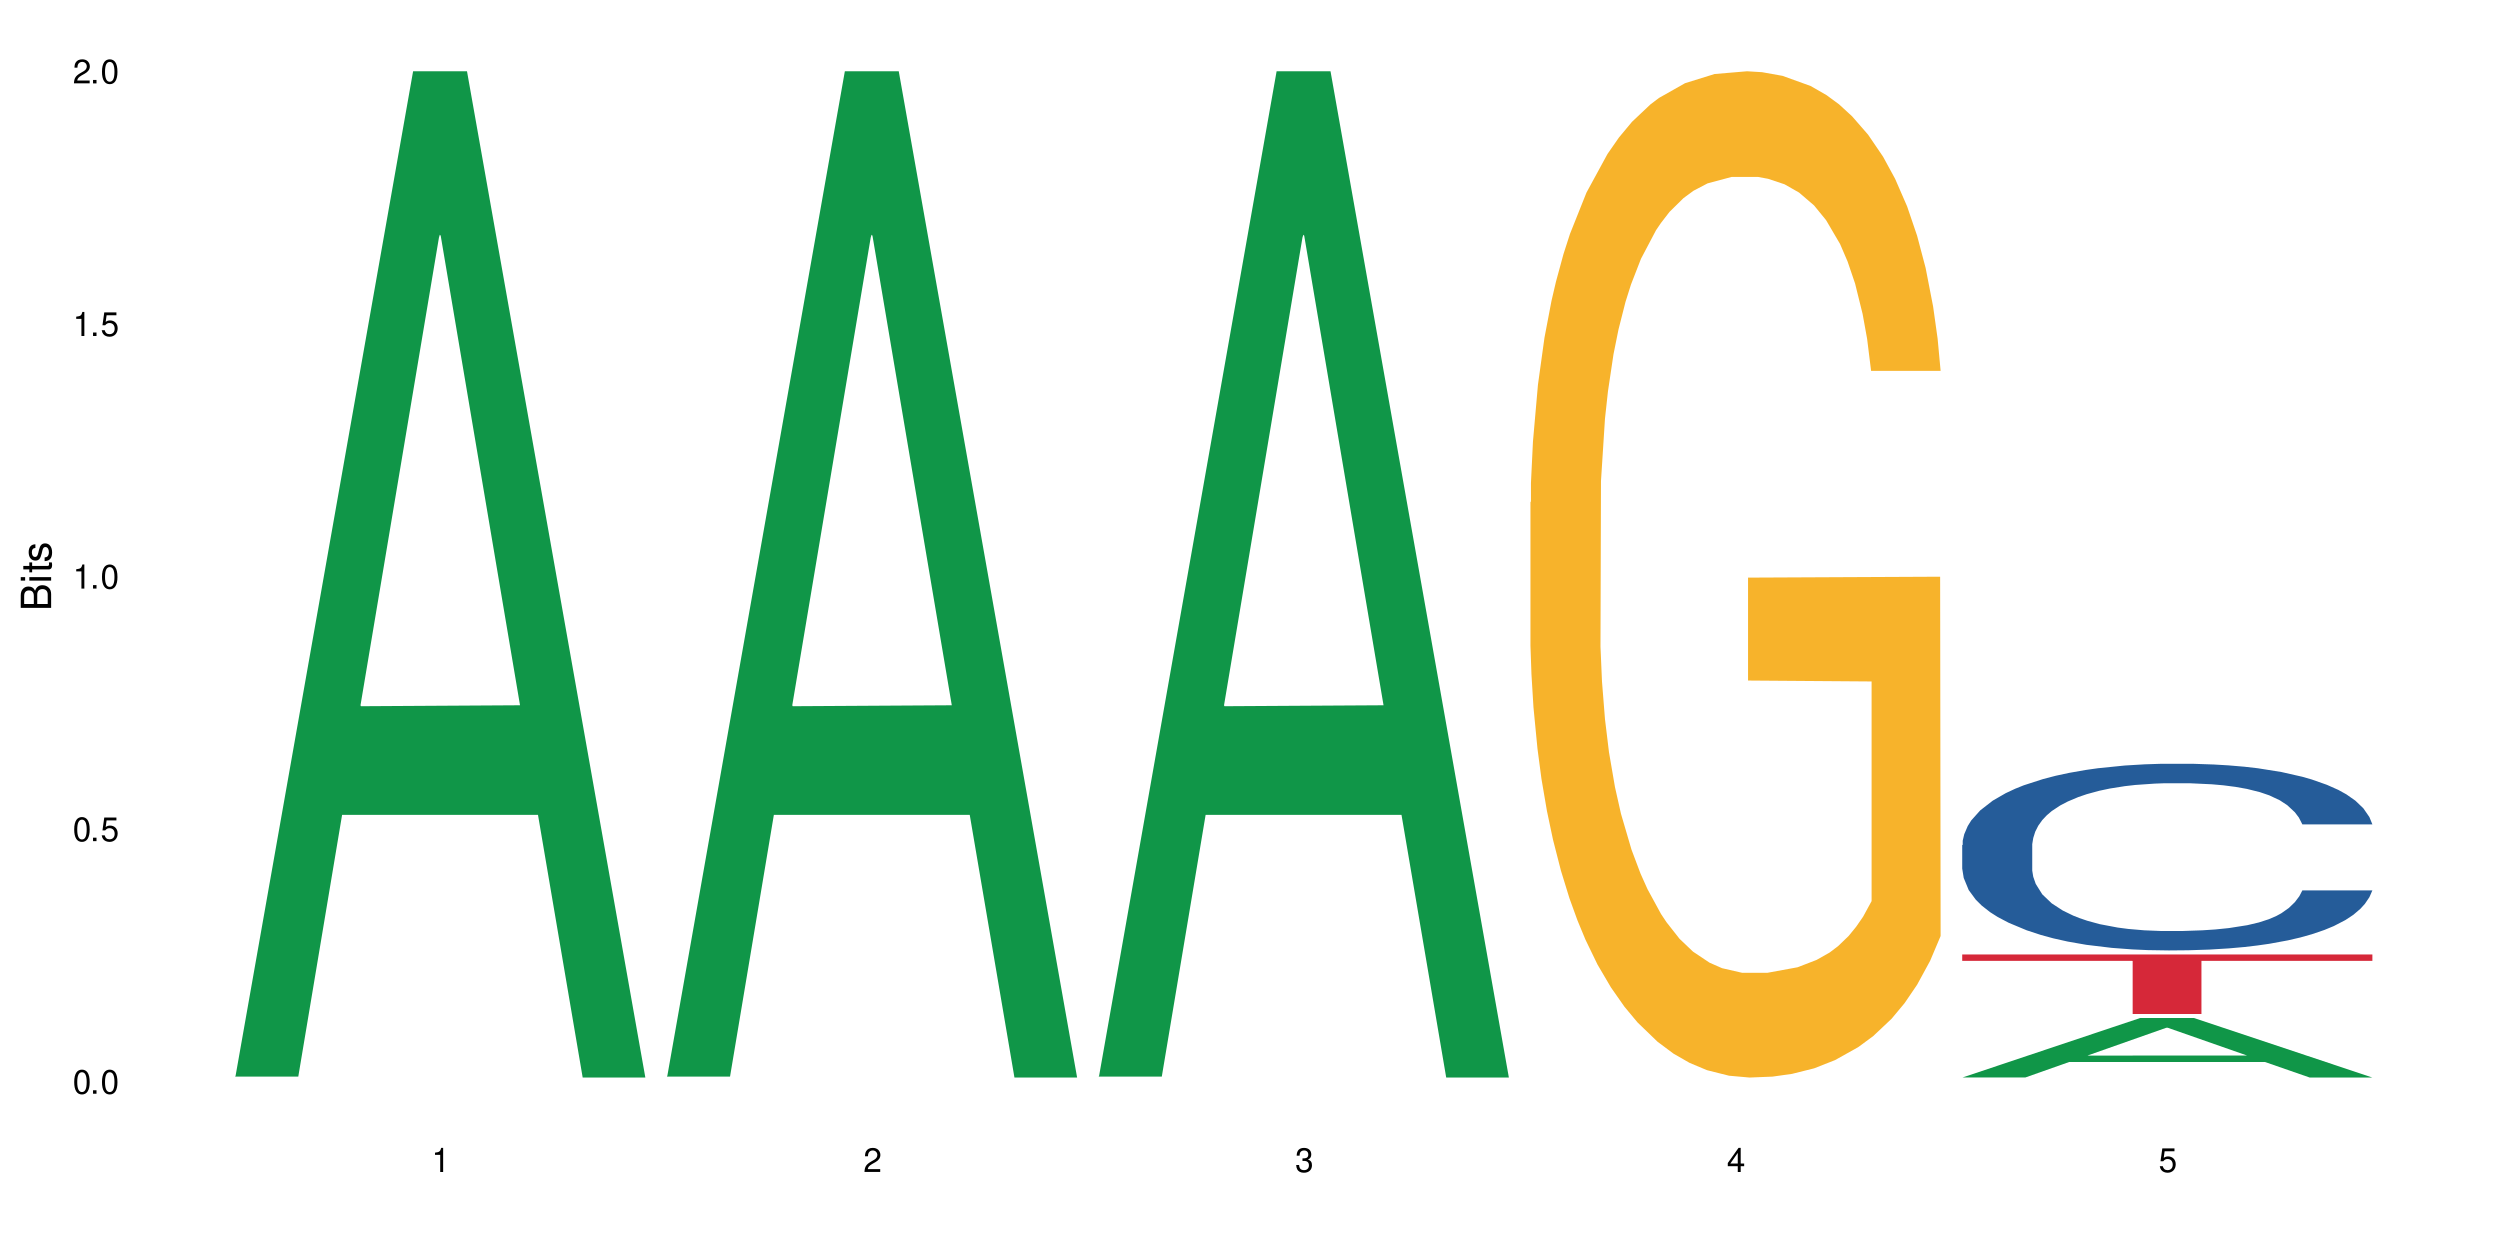 <?xml version="1.0" encoding="UTF-8"?>
<svg xmlns="http://www.w3.org/2000/svg" xmlns:xlink="http://www.w3.org/1999/xlink" width="720" height="360" viewBox="0 0 720 360">
<defs>
<g>
<g id="glyph-0-0">
</g>
<g id="glyph-0-1">
<path d="M 2.641 -6.938 C 2 -6.938 1.422 -6.656 1.078 -6.172 C 0.641 -5.562 0.406 -4.641 0.406 -3.359 C 0.406 -1.016 1.188 0.219 2.641 0.219 C 4.078 0.219 4.859 -1.016 4.859 -3.297 C 4.859 -4.641 4.656 -5.547 4.203 -6.172 C 3.844 -6.656 3.281 -6.938 2.641 -6.938 Z M 2.641 -6.188 C 3.547 -6.188 4 -5.25 4 -3.375 C 4 -1.406 3.562 -0.484 2.625 -0.484 C 1.734 -0.484 1.281 -1.438 1.281 -3.344 C 1.281 -5.25 1.734 -6.188 2.641 -6.188 Z M 2.641 -6.188 "/>
</g>
<g id="glyph-0-2">
<path d="M 1.828 -1 L 0.828 -1 L 0.828 0 L 1.828 0 Z M 1.828 -1 "/>
</g>
<g id="glyph-0-3">
<path d="M 4.562 -6.797 L 1.062 -6.797 L 0.547 -3.094 L 1.328 -3.094 C 1.719 -3.562 2.047 -3.734 2.578 -3.734 C 3.484 -3.734 4.062 -3.109 4.062 -2.094 C 4.062 -1.125 3.484 -0.531 2.578 -0.531 C 1.828 -0.531 1.375 -0.906 1.188 -1.672 L 0.328 -1.672 C 0.453 -1.109 0.547 -0.844 0.75 -0.594 C 1.125 -0.078 1.828 0.219 2.594 0.219 C 3.969 0.219 4.922 -0.781 4.922 -2.219 C 4.922 -3.562 4.031 -4.484 2.719 -4.484 C 2.25 -4.484 1.859 -4.359 1.469 -4.062 L 1.734 -5.969 L 4.562 -5.969 Z M 4.562 -6.797 "/>
</g>
<g id="glyph-0-4">
<path d="M 2.484 -4.938 L 2.484 0 L 3.328 0 L 3.328 -6.938 L 2.766 -6.938 C 2.469 -5.875 2.281 -5.734 0.984 -5.562 L 0.984 -4.938 Z M 2.484 -4.938 "/>
</g>
<g id="glyph-0-5">
<path d="M 4.859 -0.828 L 1.281 -0.828 C 1.359 -1.406 1.672 -1.781 2.5 -2.281 L 3.469 -2.828 C 4.406 -3.344 4.906 -4.062 4.906 -4.906 C 4.906 -5.484 4.672 -6.031 4.266 -6.406 C 3.859 -6.766 3.375 -6.938 2.719 -6.938 C 1.859 -6.938 1.219 -6.625 0.844 -6.031 C 0.609 -5.672 0.5 -5.234 0.484 -4.531 L 1.328 -4.531 C 1.359 -5.016 1.406 -5.281 1.531 -5.516 C 1.75 -5.938 2.188 -6.203 2.703 -6.203 C 3.469 -6.203 4.031 -5.641 4.031 -4.891 C 4.031 -4.344 3.719 -3.859 3.125 -3.516 L 2.234 -3 C 0.812 -2.172 0.406 -1.531 0.328 -0.016 L 4.859 -0.016 Z M 4.859 -0.828 "/>
</g>
<g id="glyph-0-6">
<path d="M 2.125 -3.188 L 2.578 -3.188 C 3.5 -3.188 3.984 -2.766 3.984 -1.922 C 3.984 -1.062 3.469 -0.531 2.594 -0.531 C 1.656 -0.531 1.203 -1 1.156 -2.016 L 0.312 -2.016 C 0.344 -1.453 0.438 -1.094 0.609 -0.781 C 0.953 -0.109 1.625 0.219 2.547 0.219 C 3.953 0.219 4.859 -0.625 4.859 -1.938 C 4.859 -2.828 4.516 -3.297 3.703 -3.594 C 4.344 -3.844 4.656 -4.328 4.656 -5.031 C 4.656 -6.219 3.875 -6.938 2.578 -6.938 C 1.203 -6.938 0.484 -6.172 0.453 -4.703 L 1.297 -4.703 C 1.312 -5.125 1.344 -5.359 1.453 -5.578 C 1.641 -5.969 2.062 -6.203 2.594 -6.203 C 3.344 -6.203 3.797 -5.75 3.797 -5 C 3.797 -4.516 3.609 -4.219 3.25 -4.047 C 3.016 -3.953 2.703 -3.922 2.125 -3.906 Z M 2.125 -3.188 "/>
</g>
<g id="glyph-0-7">
<path d="M 3.141 -1.672 L 3.141 0 L 3.984 0 L 3.984 -1.672 L 4.984 -1.672 L 4.984 -2.438 L 3.984 -2.438 L 3.984 -6.938 L 3.359 -6.938 L 0.266 -2.578 L 0.266 -1.672 Z M 3.141 -2.438 L 1 -2.438 L 3.141 -5.5 Z M 3.141 -2.438 "/>
</g>
<g id="glyph-1-0">
</g>
<g id="glyph-1-1">
<path d="M 0 -0.953 L 0 -4.891 C 0 -5.719 -0.234 -6.344 -0.734 -6.797 C -1.188 -7.234 -1.812 -7.469 -2.5 -7.469 C -3.547 -7.469 -4.188 -7 -4.625 -5.875 C -4.984 -6.688 -5.625 -7.094 -6.531 -7.094 C -7.172 -7.094 -7.734 -6.859 -8.141 -6.391 C -8.562 -5.922 -8.75 -5.344 -8.75 -4.5 L -8.75 -0.953 Z M -4.984 -2.062 L -7.766 -2.062 L -7.766 -4.219 C -7.766 -4.844 -7.688 -5.203 -7.453 -5.5 C -7.219 -5.812 -6.859 -5.969 -6.375 -5.969 C -5.891 -5.969 -5.531 -5.812 -5.297 -5.5 C -5.062 -5.203 -4.984 -4.844 -4.984 -4.219 Z M -0.984 -2.062 L -4 -2.062 L -4 -4.781 C -4 -5.766 -3.438 -6.359 -2.484 -6.359 C -1.547 -6.359 -0.984 -5.766 -0.984 -4.781 Z M -0.984 -2.062 "/>
</g>
<g id="glyph-1-2">
<path d="M -6.281 -1.797 L -6.281 -0.797 L 0 -0.797 L 0 -1.797 Z M -8.75 -1.797 L -8.75 -0.797 L -7.484 -0.797 L -7.484 -1.797 Z M -8.75 -1.797 "/>
</g>
<g id="glyph-1-3">
<path d="M -6.281 -3.047 L -6.281 -2.016 L -8.016 -2.016 L -8.016 -1.016 L -6.281 -1.016 L -6.281 -0.172 L -5.469 -0.172 L -5.469 -1.016 L -0.719 -1.016 C -0.078 -1.016 0.281 -1.453 0.281 -2.234 C 0.281 -2.5 0.25 -2.719 0.188 -3.047 L -0.641 -3.047 C -0.609 -2.906 -0.594 -2.766 -0.594 -2.562 C -0.594 -2.141 -0.719 -2.016 -1.156 -2.016 L -5.469 -2.016 L -5.469 -3.047 Z M -6.281 -3.047 "/>
</g>
<g id="glyph-1-4">
<path d="M -4.531 -5.25 C -5.766 -5.25 -6.469 -4.422 -6.469 -2.969 C -6.469 -1.516 -5.719 -0.562 -4.547 -0.562 C -3.562 -0.562 -3.094 -1.062 -2.734 -2.562 L -2.516 -3.484 C -2.344 -4.188 -2.094 -4.469 -1.641 -4.469 C -1.047 -4.469 -0.641 -3.875 -0.641 -3 C -0.641 -2.453 -0.797 -2 -1.062 -1.75 C -1.25 -1.594 -1.422 -1.531 -1.875 -1.469 L -1.875 -0.406 C -0.422 -0.453 0.281 -1.266 0.281 -2.922 C 0.281 -4.5 -0.5 -5.516 -1.719 -5.516 C -2.656 -5.516 -3.172 -4.984 -3.469 -3.734 L -3.703 -2.766 C -3.891 -1.953 -4.156 -1.609 -4.594 -1.609 C -5.188 -1.609 -5.547 -2.125 -5.547 -2.938 C -5.547 -3.75 -5.203 -4.172 -4.531 -4.203 Z M -4.531 -5.25 "/>
</g>
</g>
</defs>
<rect x="-72" y="-36" width="864" height="432" fill="rgb(100%, 100%, 100%)" fill-opacity="1"/>
<path fill-rule="nonzero" fill="rgb(6.275%, 58.824%, 28.235%)" fill-opacity="1" d="M 67.73 310.059 L 67.855 309.789 L 118.973 20.527 L 134.496 20.527 L 185.859 310.332 L 167.812 310.332 L 154.941 234.684 L 98.523 234.684 L 85.906 310.059 L 67.73 310.059 L 103.953 203.391 L 149.766 203.117 L 126.922 67.875 L 126.668 67.602 L 126.418 68.418 L 103.824 203.117 L 103.953 203.391 Z M 67.73 310.059 "/>
<path fill-rule="nonzero" fill="rgb(6.275%, 58.824%, 28.235%)" fill-opacity="1" d="M 192.078 310.059 L 192.203 309.789 L 243.316 20.527 L 258.84 20.527 L 310.207 310.332 L 292.16 310.332 L 279.285 234.684 L 222.871 234.684 L 210.25 310.059 L 192.078 310.059 L 228.297 203.391 L 274.113 203.117 L 251.27 67.875 L 251.016 67.602 L 250.762 68.418 L 228.172 203.117 L 228.297 203.391 Z M 192.078 310.059 "/>
<path fill-rule="nonzero" fill="rgb(6.275%, 58.824%, 28.235%)" fill-opacity="1" d="M 316.426 310.059 L 316.551 309.789 L 367.664 20.527 L 383.188 20.527 L 434.555 310.332 L 416.508 310.332 L 403.633 234.684 L 347.219 234.684 L 334.598 310.059 L 316.426 310.059 L 352.645 203.391 L 398.457 203.117 L 375.613 67.875 L 375.363 67.602 L 375.109 68.418 L 352.52 203.117 L 352.645 203.391 Z M 316.426 310.059 "/>
<path fill-rule="nonzero" fill="rgb(96.863%, 70.196%, 16.863%)" fill-opacity="1" d="M 440.77 144.652 L 440.914 144.387 L 440.914 139.094 L 441.492 127.184 L 442.934 110.777 L 444.805 97.277 L 446.82 86.691 L 448.117 81.133 L 450.277 73.195 L 452.152 67.371 L 456.906 55.461 L 462.957 44.348 L 466.27 39.582 L 470.016 35.082 L 475.344 30.055 L 477.793 28.203 L 485.285 23.965 L 493.785 21.32 L 503.148 20.527 L 507.469 20.789 L 513.379 21.848 L 521.445 24.762 L 526.055 27.406 L 529.656 30.055 L 533.402 33.496 L 538.012 38.789 L 542.332 45.141 L 545.789 51.492 L 549.246 59.43 L 552.129 67.902 L 554.578 77.164 L 556.738 88.281 L 558.035 97.543 L 558.898 106.805 L 538.875 106.805 L 537.723 97.543 L 536.426 90.398 L 534.266 81.664 L 532.105 75.312 L 529.945 70.281 L 525.91 63.402 L 522.453 59.168 L 518.133 55.461 L 513.953 53.078 L 509.199 51.492 L 506.316 50.961 L 498.684 50.961 L 491.77 52.816 L 487.734 54.934 L 484.852 57.051 L 480.82 61.02 L 478.371 64.195 L 476.93 66.312 L 472.609 74.516 L 469.727 81.93 L 468.141 86.957 L 466.125 94.898 L 464.684 102.043 L 463.102 112.629 L 462.234 120.57 L 461.082 138.566 L 460.938 186.207 L 461.371 196.262 L 462.234 207.113 L 463.387 216.641 L 465.117 226.699 L 466.844 234.375 L 469.871 244.695 L 472.465 251.578 L 474.48 256.078 L 478.371 263.223 L 479.957 265.605 L 483.699 270.367 L 487.59 274.074 L 492.344 277.25 L 495.945 278.836 L 501.707 280.16 L 509.055 280.16 L 517.699 278.574 L 523.172 276.457 L 526.918 274.34 L 529.367 272.484 L 532.395 269.574 L 534.555 266.926 L 536.57 264.016 L 539.02 259.516 L 539.02 196.262 L 503.438 195.996 L 503.438 166.355 L 558.758 166.09 L 558.898 269.574 L 555.875 276.719 L 552.129 283.602 L 548.527 288.895 L 544.781 293.395 L 539.453 298.422 L 535.129 301.598 L 528.504 305.305 L 522.453 307.688 L 516.113 309.273 L 510.496 310.066 L 503.867 310.332 L 497.961 309.805 L 491.625 308.215 L 486.582 306.098 L 481.973 303.453 L 477.363 300.012 L 471.602 294.453 L 467.855 289.953 L 463.965 284.395 L 460.074 277.777 L 456.617 270.633 L 454.312 265.074 L 452.008 258.723 L 449.559 250.781 L 447.254 241.785 L 445.523 233.578 L 443.941 224.316 L 442.789 215.582 L 441.637 203.672 L 441.059 194.145 L 440.77 185.941 Z M 440.77 144.652 "/>
<path fill-rule="nonzero" fill="rgb(6.275%, 58.824%, 28.235%)" fill-opacity="1" d="M 565.117 310.316 L 565.242 310.301 L 616.355 293.191 L 631.879 293.191 L 683.246 310.332 L 665.199 310.332 L 652.324 305.859 L 595.91 305.859 L 583.293 310.316 L 565.117 310.316 L 601.34 304.008 L 647.152 303.992 L 624.309 295.992 L 624.055 295.977 L 623.805 296.023 L 601.211 303.992 L 601.34 304.008 Z M 565.117 310.316 "/>
<path fill-rule="nonzero" fill="rgb(14.51%, 36.078%, 60%)" fill-opacity="1" d="M 565.117 243.363 L 565.262 243.316 L 565.262 242.137 L 565.695 240.27 L 566.703 237.91 L 567.711 236.289 L 570.305 233.391 L 573.906 230.59 L 577.652 228.43 L 580.387 227.152 L 582.836 226.168 L 588.457 224.352 L 592.055 223.418 L 595.945 222.582 L 600.699 221.746 L 604.156 221.258 L 611.938 220.469 L 617.699 220.125 L 622.164 219.98 L 631.816 219.98 L 637.578 220.176 L 641.758 220.422 L 646.367 220.812 L 650.258 221.258 L 657.027 222.336 L 663.078 223.711 L 665.816 224.5 L 670.137 226.023 L 673.449 227.496 L 675.754 228.773 L 678.348 230.59 L 680.652 232.801 L 682.383 235.309 L 683.246 237.418 L 663.078 237.418 L 662.07 235.453 L 660.918 233.93 L 658.758 231.918 L 656.594 230.492 L 653.57 229.066 L 650.832 228.133 L 647.086 227.199 L 643.773 226.613 L 640.316 226.168 L 637.004 225.875 L 630.664 225.578 L 623.316 225.578 L 620.582 225.68 L 614.961 226.07 L 611.938 226.414 L 607.613 227.102 L 604.59 227.742 L 600.988 228.723 L 598.539 229.559 L 595.516 230.836 L 593.352 231.965 L 590.902 233.586 L 589.465 234.816 L 588.168 236.191 L 587.016 237.812 L 586.148 239.531 L 585.574 241.352 L 585.285 243.117 L 585.285 250.734 L 585.574 252.504 L 586.293 254.566 L 588.168 257.562 L 590.902 260.168 L 594.074 262.23 L 597.098 263.703 L 598.828 264.391 L 601.133 265.176 L 604.734 266.16 L 609.922 267.141 L 612.945 267.535 L 617.555 267.93 L 622.309 268.125 L 628.648 268.125 L 634.266 267.93 L 638.012 267.684 L 641.902 267.289 L 647.23 266.453 L 650.547 265.668 L 653.426 264.734 L 655.586 263.801 L 657.027 263.016 L 659.188 261.492 L 660.918 259.82 L 662.215 258.102 L 663.078 256.434 L 683.246 256.434 L 682.383 258.398 L 681.086 260.312 L 679.789 261.738 L 677.773 263.457 L 675.469 264.98 L 672.152 266.699 L 669.418 267.832 L 665.816 269.059 L 662.504 269.992 L 658.902 270.828 L 653.57 271.809 L 650.113 272.301 L 646.367 272.742 L 641.902 273.137 L 636.281 273.48 L 630.234 273.676 L 624.613 273.727 L 618.562 273.629 L 614.098 273.43 L 608.191 272.988 L 600.844 272.105 L 595.516 271.172 L 591.336 270.238 L 587.734 269.254 L 583.699 267.93 L 578.516 265.766 L 575.344 264.098 L 573.184 262.723 L 570.734 260.805 L 569.008 259.086 L 566.988 256.336 L 565.551 252.848 L 565.117 250.145 Z M 565.117 243.363 "/>
<path fill-rule="nonzero" fill="rgb(83.922%, 15.686%, 22.353%)" fill-opacity="1" d="M 565.117 274.891 L 683.246 274.891 L 683.246 276.723 L 634.016 276.738 L 634.016 292.027 L 614.207 292.027 L 614.207 276.758 L 613.918 276.723 L 565.117 276.723 Z M 565.117 274.891 "/>
<g fill="rgb(0%, 0%, 0%)" fill-opacity="1">
<use xlink:href="#glyph-0-1" x="20.965" y="314.993"/>
<use xlink:href="#glyph-0-2" x="25.965" y="314.993"/>
<use xlink:href="#glyph-0-1" x="28.965" y="314.993"/>
</g>
<g fill="rgb(0%, 0%, 0%)" fill-opacity="1">
<use xlink:href="#glyph-0-1" x="20.965" y="242.251"/>
<use xlink:href="#glyph-0-2" x="25.965" y="242.251"/>
<use xlink:href="#glyph-0-3" x="28.965" y="242.251"/>
</g>
<g fill="rgb(0%, 0%, 0%)" fill-opacity="1">
<use xlink:href="#glyph-0-4" x="20.965" y="169.509"/>
<use xlink:href="#glyph-0-2" x="25.965" y="169.509"/>
<use xlink:href="#glyph-0-1" x="28.965" y="169.509"/>
</g>
<g fill="rgb(0%, 0%, 0%)" fill-opacity="1">
<use xlink:href="#glyph-0-4" x="20.965" y="96.767"/>
<use xlink:href="#glyph-0-2" x="25.965" y="96.767"/>
<use xlink:href="#glyph-0-3" x="28.965" y="96.767"/>
</g>
<g fill="rgb(0%, 0%, 0%)" fill-opacity="1">
<use xlink:href="#glyph-0-5" x="20.965" y="24.024"/>
<use xlink:href="#glyph-0-2" x="25.965" y="24.024"/>
<use xlink:href="#glyph-0-1" x="28.965" y="24.024"/>
</g>
<g fill="rgb(0%, 0%, 0%)" fill-opacity="1">
<use xlink:href="#glyph-0-4" x="124.297" y="337.532"/>
</g>
<g fill="rgb(0%, 0%, 0%)" fill-opacity="1">
<use xlink:href="#glyph-0-5" x="248.641" y="337.532"/>
</g>
<g fill="rgb(0%, 0%, 0%)" fill-opacity="1">
<use xlink:href="#glyph-0-6" x="372.988" y="337.532"/>
</g>
<g fill="rgb(0%, 0%, 0%)" fill-opacity="1">
<use xlink:href="#glyph-0-7" x="497.336" y="337.532"/>
</g>
<g fill="rgb(0%, 0%, 0%)" fill-opacity="1">
<use xlink:href="#glyph-0-3" x="621.684" y="337.532"/>
</g>
<g fill="rgb(0%, 0%, 0%)" fill-opacity="1">
<use xlink:href="#glyph-1-1" x="14.725" y="176.012"/>
<use xlink:href="#glyph-1-2" x="14.725" y="168.012"/>
<use xlink:href="#glyph-1-3" x="14.725" y="165.012"/>
<use xlink:href="#glyph-1-4" x="14.725" y="162.012"/>
</g>
</svg>
